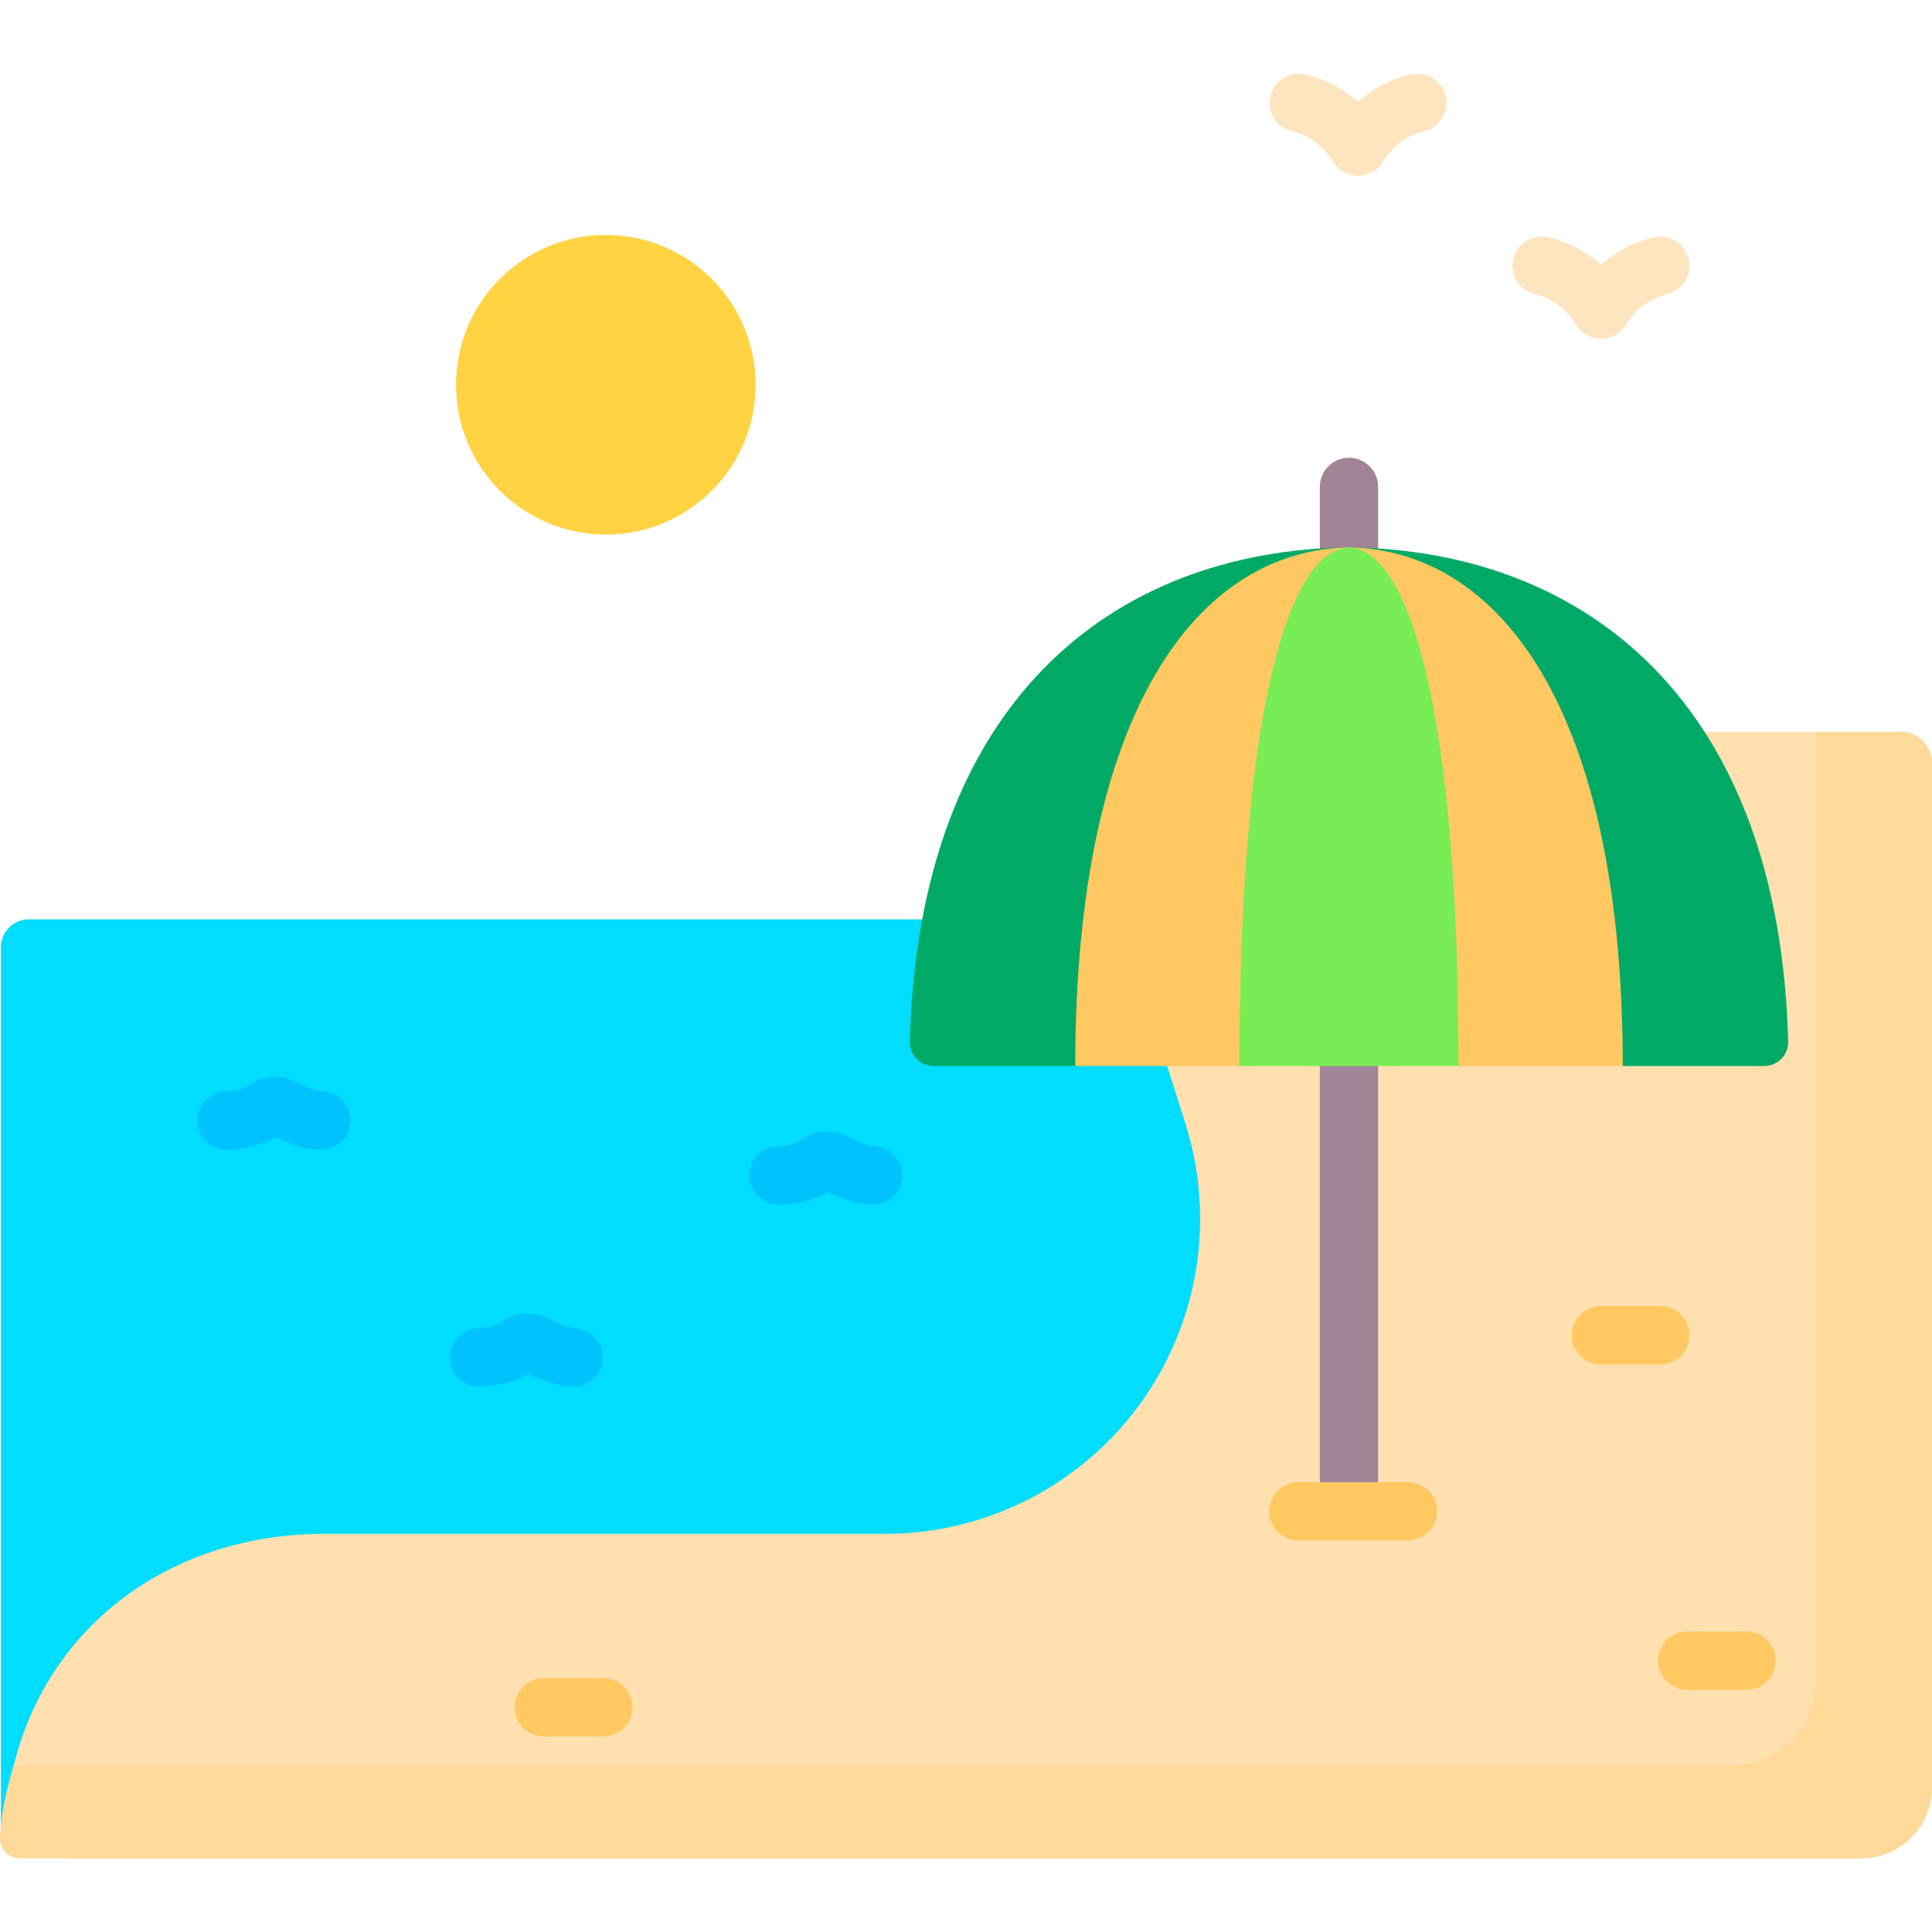 <svg id="Capa_1" enable-background="new 0 0 511.999 511.999" viewBox="0 0 511.999 511.999" xmlns="http://www.w3.org/2000/svg"><g><g><g><circle cx="160.55" cy="101.969" fill="#ffd342" r="39.697"/></g></g><g><g><path d="m340.164 243.64h-332.55c-4.073 0-7.375 3.302-7.375 7.375v235.677l339.925-2.17z" fill="#00ddfe"/></g></g><g><g><path d="m86.036 406.475h148.559c22.61 0 44.253-9.175 59.975-25.424 21.304-22.019 28.829-53.943 19.602-83.159l-15.923-50.416c-.752-2.382-.207-4.984 1.439-6.863l14.797-16.894c16.581-18.93 40.522-29.786 65.686-29.786h123.536c4.579 0 8.291 3.712 8.291 8.291v271.435c0 10.39-8.422 18.812-18.812 18.812h-474.382c-10.88 0-17.76-14.163-15.139-24.722 9.295-37.455 42.043-61.274 82.371-61.274z" fill="#ffe0ae"/></g></g><g><g><g><path d="m511.999 202.224c0-4.579-3.712-8.291-8.291-8.291h-22.612v252.503c0 11.771-9.542 21.312-21.312 21.312h-456.118c-2.21 6.933-3.51 14.208-3.663 19.356-.087 2.938 2.26 5.367 5.199 5.367h487.986c10.39 0 18.812-8.422 18.812-18.812v-271.435z" fill="#ffd997"/></g></g></g><path d="m447.512 68.665c-.976-4.155-5.14-6.727-9.288-5.755-6.037 1.418-10.632 4.31-13.948 7.221-3.317-2.911-7.911-5.803-13.948-7.221-4.155-.977-8.312 1.6-9.288 5.755-.975 4.154 1.601 8.312 5.755 9.287 7.071 1.66 10.506 7.443 10.717 7.809 1.406 2.547 4.045 3.992 6.77 3.992 1.238 0 2.496-.299 3.662-.928 1.371-.74 2.424-1.836 3.115-3.111.004-.007.011-.012.014-.018.033-.06 3.556-6.07 10.683-7.744 4.155-.975 6.731-5.133 5.756-9.287z" fill="#ffe4c0"/><path d="m383.131 25.49c-.977-4.154-5.134-6.728-9.288-5.755-6.036 1.418-10.631 4.31-13.947 7.221-3.316-2.911-7.911-5.803-13.948-7.221-4.153-.978-8.312 1.6-9.288 5.755-.975 4.154 1.601 8.312 5.755 9.287 7.066 1.659 10.502 7.434 10.717 7.808 1.406 2.548 4.045 3.993 6.77 3.993 1.238 0 2.496-.299 3.662-.928 1.336-.721 2.367-1.782 3.059-3.014.009-.014.022-.024.029-.038.142-.25 3.576-6.141 10.723-7.82 4.155-.975 6.731-5.133 5.756-9.288z" fill="#ffe4c0"/><g><g><path d="m85.134 304.69c-3.363 0-7.393-1.134-12.002-3.374-3.869 2.187-8.419 3.374-13.04 3.374-4.267 0-7.726-3.459-7.726-7.726s3.458-7.726 7.726-7.726c2.282 0 4.457-.642 6.126-1.807 3.642-2.542 8.333-2.826 12.244-.739 3.913 2.089 6.142 2.547 6.671 2.547 4.267 0 7.726 3.459 7.726 7.726s-3.457 7.725-7.725 7.725z" fill="#00c3fe"/></g></g><g><g><path d="m152.008 367.472c-3.364 0-7.395-1.134-12.003-3.374-3.868 2.187-8.418 3.374-13.039 3.374-4.267 0-7.726-3.459-7.726-7.726s3.458-7.726 7.726-7.726c2.281 0 4.456-.642 6.125-1.807 3.645-2.544 8.335-2.825 12.245-.739 3.912 2.089 6.142 2.547 6.671 2.547 4.267 0 7.726 3.459 7.726 7.726s-3.458 7.725-7.725 7.725z" fill="#00c3fe"/></g></g><g><g><path d="m231.376 319.27c-3.363 0-7.393-1.134-12.002-3.374-3.869 2.187-8.419 3.374-13.04 3.374-4.267 0-7.726-3.459-7.726-7.726s3.458-7.726 7.726-7.726c2.282 0 4.457-.642 6.126-1.807 3.643-2.544 8.334-2.828 12.246-.738 3.911 2.088 6.14 2.545 6.669 2.545 4.267 0 7.726 3.459 7.726 7.726s-3.458 7.726-7.725 7.726z" fill="#00c3fe"/></g></g><g><g><path d="m357.497 402.062c-4.267 0-7.726-3.459-7.726-7.726v-120.082c0-4.267 3.458-7.726 7.726-7.726 4.267 0 7.726 3.459 7.726 7.726v120.082c0 4.267-3.458 7.726-7.726 7.726z" fill="#a18495"/></g></g><g><g><path d="m373.126 408.242h-29.02c-4.267 0-7.726-3.459-7.726-7.726s3.458-7.726 7.726-7.726h29.02c4.267 0 7.726 3.459 7.726 7.726s-3.459 7.726-7.726 7.726z" fill="#ffc861"/></g></g><g><g><path d="m439.991 361.583h-15.715c-4.267 0-7.726-3.459-7.726-7.726s3.458-7.726 7.726-7.726h15.715c4.267 0 7.726 3.459 7.726 7.726s-3.459 7.726-7.726 7.726z" fill="#ffc861"/></g></g><g><g><path d="m462.856 447.813h-15.714c-4.267 0-7.726-3.459-7.726-7.726s3.458-7.726 7.726-7.726h15.714c4.267 0 7.726 3.459 7.726 7.726s-3.459 7.726-7.726 7.726z" fill="#ffc861"/></g></g><g><g><path d="m159.865 460.179h-15.714c-4.267 0-7.726-3.459-7.726-7.726s3.458-7.726 7.726-7.726h15.714c4.267 0 7.726 3.459 7.726 7.726s-3.459 7.726-7.726 7.726z" fill="#ffc861"/></g></g><g><g><path d="m357.497 156.897c-4.267 0-7.726-3.459-7.726-7.726v-20.134c0-4.267 3.458-7.726 7.726-7.726 4.267 0 7.726 3.459 7.726 7.726v20.134c0 4.267-3.458 7.726-7.726 7.726z" fill="#a18495"/></g></g><g><g><path d="m357.497 145.05c-63.004.793-114.057 41.305-116.381 131.002-.092 3.534 2.773 6.442 6.308 6.442h37.522l72.551-25.163 72.551 25.163h37.522c3.535 0 6.4-2.908 6.308-6.442-2.324-89.696-53.378-130.208-116.381-131.002z" fill="#0a6"/></g></g><g><g><path d="m357.497 145.05c-40.175.812-72.551 43.242-72.551 137.444h43.53l29.02-19.985 29.02 19.985h43.53c.001-94.201-32.374-136.631-72.549-137.444z" fill="#ffc861"/></g></g><g><g><path d="m357.497 145.05c-16.07.812-29.02 43.242-29.02 137.444h29.02 29.02c0-94.201-12.95-136.631-29.02-137.444z" fill="#79ed55"/></g></g></g><g/><g/><g/><g/><g/><g/><g/><g/><g/><g/><g/><g/><g/><g/><g/></svg>
